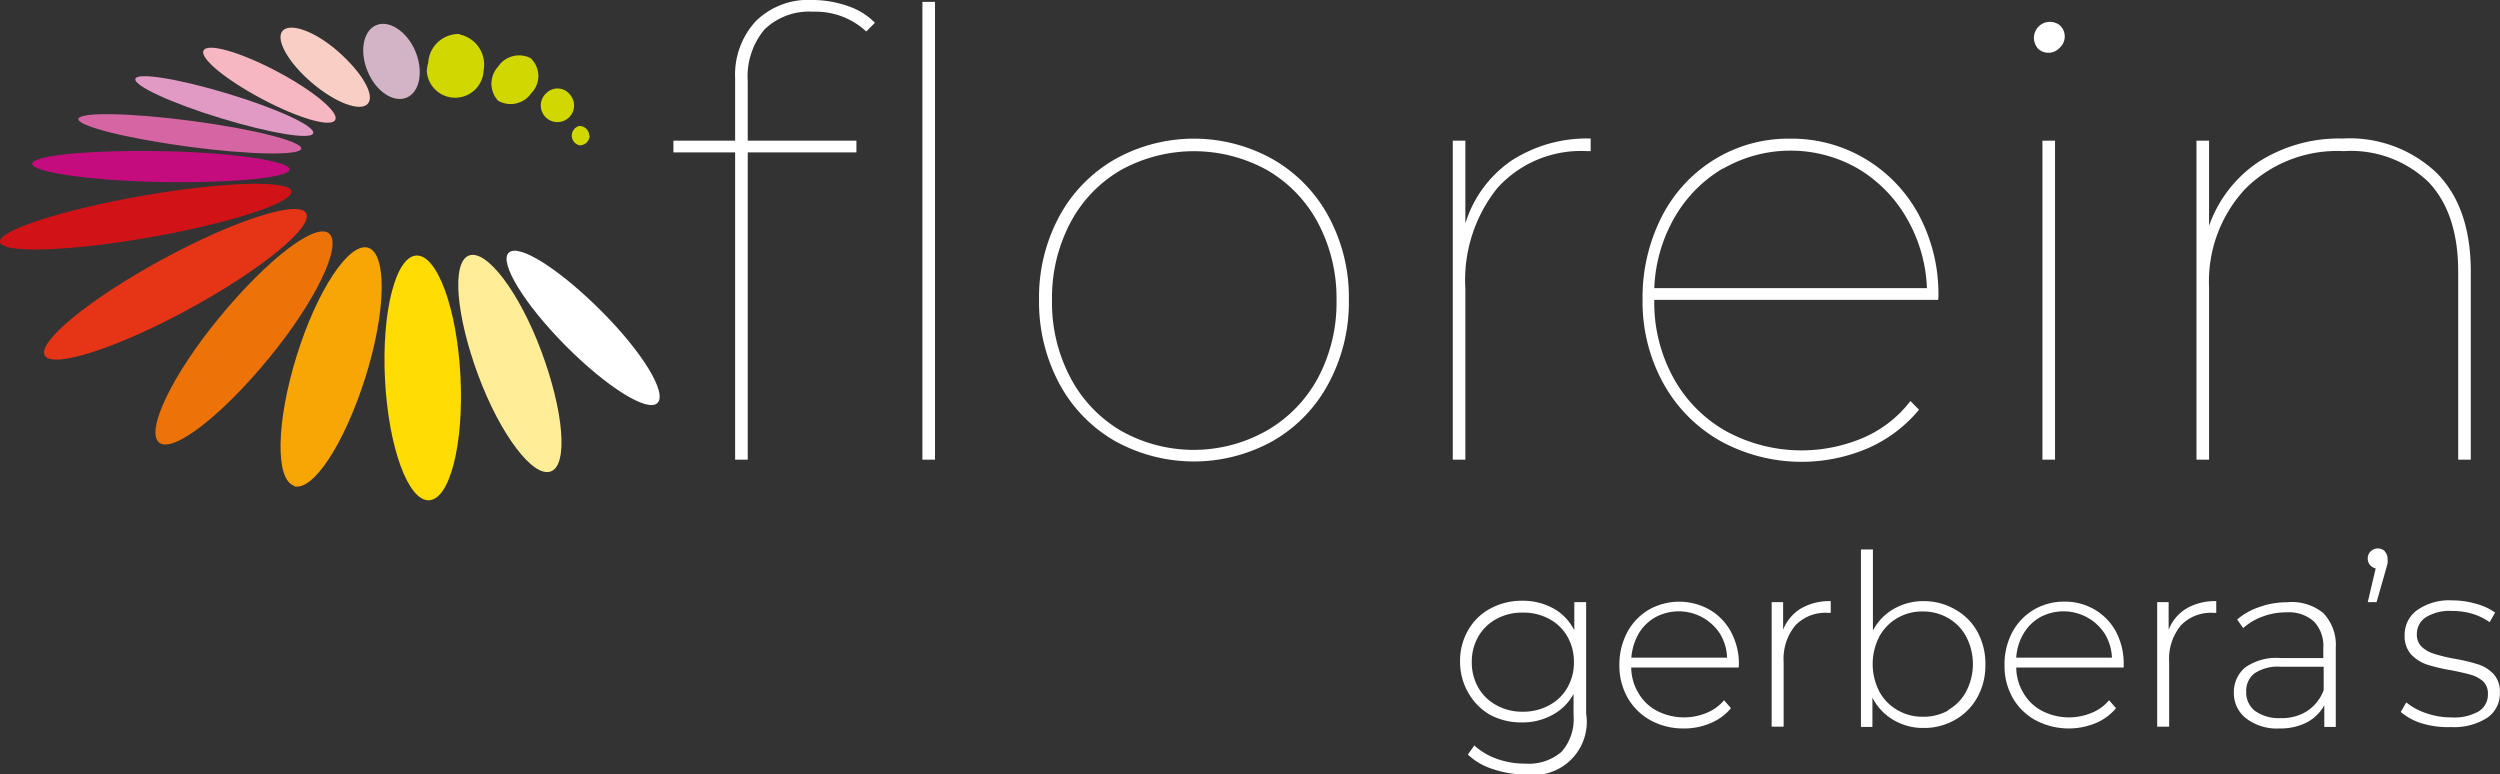 <svg id="Laag_1" data-name="Laag 1" xmlns="http://www.w3.org/2000/svg" viewBox="0 0 198.5 61.49"><rect x="0" y="0" width="198.5" height="61.49" fill="#333333" stroke="none"/><defs><style>.cls-1{isolation:isolate;}.cls-2{fill:#fff;}.cls-3{fill:#ffed97;}.cls-4{fill:#ffdc04;}.cls-5{fill:#f7a605;}.cls-6{fill:#ed7309;}.cls-7{fill:#e53416;}.cls-8{fill:#d11317;}.cls-9{fill:#c40c7f;}.cls-10{fill:#d566a3;}.cls-11{fill:#e09ac4;}.cls-12{fill:#f6b7c3;}.cls-13{fill:#f9cfc5;}.cls-14{fill:#d2b4c6;}.cls-15{fill:#d1d701;}</style></defs><g id="Group_689" data-name="Group 689"><g id="Group_1" data-name="Group 1"><g id="florein" class="cls-1"><g class="cls-1"><path class="cls-2" d="M60.69,2.35a5.84,5.84,0,0,0-1.32,4.12v4.7H68v.93H59.37V36.5h-1V12.1h-4.9v-.93h4.9V6.22A6.28,6.28,0,0,1,60,1.69,5.93,5.93,0,0,1,64.52,0a8.48,8.48,0,0,1,2.77.47,5.38,5.38,0,0,1,2.18,1.34l-.69.69A5.89,5.89,0,0,0,64.57.93,5.09,5.09,0,0,0,60.69,2.35ZM73.24.15h1V36.5h-1Z"/><path class="cls-2" d="M88.5,35a11.51,11.51,0,0,1-4.41-4.58,13.7,13.7,0,0,1-1.59-6.62,13.55,13.55,0,0,1,1.59-6.59,11.56,11.56,0,0,1,4.41-4.55,12.83,12.83,0,0,1,12.59,0,11.56,11.56,0,0,1,4.41,4.55,13.45,13.45,0,0,1,1.6,6.59,13.59,13.59,0,0,1-1.6,6.62A11.51,11.51,0,0,1,101.09,35,12.9,12.9,0,0,1,88.5,35Zm12.08-.81A10.65,10.65,0,0,0,104.65,30a12.71,12.71,0,0,0,1.47-6.15,12.76,12.76,0,0,0-1.47-6.15,10.58,10.58,0,0,0-4.07-4.21,12,12,0,0,0-11.56,0A10.51,10.51,0,0,0,85,17.66a12.76,12.76,0,0,0-1.47,6.15A12.71,12.71,0,0,0,85,30,10.59,10.59,0,0,0,89,34.2a11.75,11.75,0,0,0,11.56,0Z"/><path class="cls-2" d="M120,12.76A11,11,0,0,1,126.3,11v1H126a8.93,8.93,0,0,0-7.1,2.92,11.67,11.67,0,0,0-2.55,8V36.5h-1V11.17h1v6.57A9.4,9.4,0,0,1,120,12.76Z"/><path class="cls-2" d="M153.89,23.81H131.35A12.41,12.41,0,0,0,132.87,30a10.81,10.81,0,0,0,4.19,4.24,12.51,12.51,0,0,0,10.88.52,9.41,9.41,0,0,0,3.75-2.92l.68.69a10.93,10.93,0,0,1-4.11,3.08A13.39,13.39,0,0,1,136.57,35a11.82,11.82,0,0,1-4.51-4.58,13.4,13.4,0,0,1-1.64-6.62,14.1,14.1,0,0,1,1.52-6.59,11.38,11.38,0,0,1,4.19-4.55,11.18,11.18,0,0,1,6-1.65,11.39,11.39,0,0,1,6,1.62,11.52,11.52,0,0,1,4.24,4.46,13.34,13.34,0,0,1,1.54,6.47Zm-17.1-10.43a10.73,10.73,0,0,0-3.85,3.92,12.19,12.19,0,0,0-1.59,5.58H153a12,12,0,0,0-1.62-5.58,10.86,10.86,0,0,0-3.87-3.92,10.75,10.75,0,0,0-10.68,0Z"/><path class="cls-2" d="M161.75,3.77A1.27,1.27,0,0,1,163.54,2a1.2,1.2,0,0,1,0,1.79,1.2,1.2,0,0,1-1.79,0Zm.42,7.4h1V36.5h-1Z"/><path class="cls-2" d="M193.48,13.74c1.8,1.82,2.7,4.42,2.7,7.82V36.5h-1V21.56c0-3.1-.8-5.48-2.38-7.13A8.9,8.9,0,0,0,186.08,12a10.33,10.33,0,0,0-7.81,3,10.78,10.78,0,0,0-2.87,7.82V36.5h-1V11.17h1v6.76a10.14,10.14,0,0,1,3.92-5.07A11.84,11.84,0,0,1,186,11,10,10,0,0,1,193.48,13.74Z"/></g></g></g><g id="Group_674" data-name="Group 674"><g id="Group_667" data-name="Group 667"><path id="Path_55" data-name="Path 55" class="cls-2" d="M52.2,32c-.78.77-4.05-1.28-7.31-4.57s-5.28-6.59-4.5-7.36,4,1.28,7.31,4.58S53,31.22,52.2,32"/></g><g id="Group_668" data-name="Group 668"><path id="Path_56" data-name="Path 56" class="cls-3" d="M43.74,37.43c-1.39.53-4-2.88-5.76-7.61s-2.14-9-.75-9.53,4,2.89,5.76,7.62,2.14,9,.75,9.52"/><path id="Path_57" data-name="Path 57" class="cls-4" d="M34.07,39.72c-1.65.09-3.22-4.19-3.5-9.56s.84-9.79,2.49-9.87,3.22,4.2,3.5,9.56-.83,9.79-2.49,9.87"/></g><g id="Group_669" data-name="Group 669"><path id="Path_58" data-name="Path 58" class="cls-5" d="M23.36,38.57c-1.52-.47-1.43-5.08.19-10.3s4.17-9.06,5.68-8.6S30.66,24.76,29,30s-4.16,9.07-5.68,8.6"/><path id="Path_59" data-name="Path 59" class="cls-6" d="M12.63,35.13c-1.09-.88,1-5.32,4.77-9.9s7.63-7.59,8.72-6.7-1,5.32-4.77,9.91-7.63,7.58-8.72,6.7"/></g><g id="Group_670" data-name="Group 670"><path id="Path_60" data-name="Path 60" class="cls-7" d="M3.55,28.22c-.59-1.08,3.58-4.49,9.31-7.61s10.86-4.77,11.45-3.68S20.73,21.42,15,24.54,4.14,29.3,3.55,28.22"/><path id="Path_61" data-name="Path 61" class="cls-8" d="M0,19.22c-.16-.91,4.89-2.55,11.28-3.67s11.7-1.28,11.86-.37-4.9,2.55-11.28,3.67S.16,20.13,0,19.22"/></g><g id="Group_671" data-name="Group 671"><path id="Path_62" data-name="Path 62" class="cls-9" d="M2.56,13c0-.66,4.59-1.1,10.23-1S23,12.79,23,13.45s-4.59,1.1-10.23,1S2.54,13.66,2.56,13"/><path id="Path_63" data-name="Path 63" class="cls-10" d="M6.22,9.45c.07-.57,4.08-.5,9,.15s8.77,1.63,8.7,2.2-4.09.5-9-.16S6.14,10,6.22,9.44"/><path id="Path_64" data-name="Path 64" class="cls-11" d="M10.75,6.26c.16-.54,3.45,0,7.35,1.18S25,10,24.87,10.57s-3.46,0-7.36-1.19-6.93-2.59-6.76-3.12"/></g><g id="Group_672" data-name="Group 672"><path id="Path_65" data-name="Path 65" class="cls-12" d="M16.17,4c.33-.61,2.92.14,5.8,1.66s5,3.26,4.64,3.87-2.92-.14-5.8-1.67-5-3.26-4.64-3.86"/><path id="Path_66" data-name="Path 66" class="cls-13" d="M22.43,2.46c.58-.69,2.57,0,4.44,1.65s2.92,3.44,2.34,4.12-2.57-.06-4.44-1.65-2.92-3.44-2.34-4.12"/><path id="Path_67" data-name="Path 67" class="cls-14" d="M29.88,2c1-.44,2.44.49,3.1,2.07s.36,3.24-.69,3.68-2.44-.49-3.1-2.08-.36-3.23.68-3.67"/></g><g id="Group_673" data-name="Group 673"><path id="Path_68" data-name="Path 68" class="cls-15" d="M36.5,2.74a2.44,2.44,0,0,1,1.9,2.83,2.26,2.26,0,0,1-4.51.13A2.48,2.48,0,0,1,34,5a2.42,2.42,0,0,1,2.52-2.3"/><path id="Path_69" data-name="Path 69" class="cls-15" d="M42.19,4.68a1.93,1.93,0,0,1,0,2.71A2,2,0,0,1,39.55,8a2,2,0,0,1,0-2.71,2,2,0,0,1,2.64-.64"/><path id="Path_70" data-name="Path 70" class="cls-15" d="M45.23,7.48a1.32,1.32,0,1,1-1.86-.08l.1-.09a1.25,1.25,0,0,1,1.76.17"/><path id="Path_71" data-name="Path 71" class="cls-15" d="M46.82,10.76a.79.79,0,0,1-.79.78A.79.79,0,0,1,46,10h0a.79.79,0,0,1,.79.79"/></g></g><g id="Group_1126" data-name="Group 1126"><g id="gerbera_s" data-name="gerbera s" class="cls-1"><g class="cls-1"><path class="cls-2" d="M125.94,47.81v8.85a4.22,4.22,0,0,1-4.8,4.83,7.9,7.9,0,0,1-2.59-.42,5,5,0,0,1-2-1.16l.51-.72a5.22,5.22,0,0,0,1.79,1.06,6.47,6.47,0,0,0,2.22.38,4,4,0,0,0,2.92-.94,3.93,3.93,0,0,0,.95-2.92V55.1a4.12,4.12,0,0,1-1.69,1.67,4.91,4.91,0,0,1-2.43.59,5.22,5.22,0,0,1-2.52-.61A4.64,4.64,0,0,1,116.58,55a4.87,4.87,0,0,1-.65-2.49,4.82,4.82,0,0,1,.65-2.49,4.41,4.41,0,0,1,1.77-1.71,5.22,5.22,0,0,1,2.52-.61,5,5,0,0,1,2.47.61A4,4,0,0,1,125,50.05V47.81ZM123,56a3.62,3.62,0,0,0,1.45-1.4,4,4,0,0,0,.52-2.06,4,4,0,0,0-.52-2,3.62,3.62,0,0,0-1.45-1.4,4.28,4.28,0,0,0-2.09-.5,4.19,4.19,0,0,0-2.08.5,3.62,3.62,0,0,0-1.45,1.4,4,4,0,0,0-.52,2,4,4,0,0,0,.52,2.06,3.62,3.62,0,0,0,1.45,1.4,4.19,4.19,0,0,0,2.08.51A4.28,4.28,0,0,0,123,56Z"/><path class="cls-2" d="M138.05,53h-8.53a4,4,0,0,0,.59,2.06,3.66,3.66,0,0,0,1.49,1.4,4.69,4.69,0,0,0,3.91.14,3.53,3.53,0,0,0,1.38-1l.55.63a4.18,4.18,0,0,1-1.63,1.19,5.26,5.26,0,0,1-2.11.42,5.39,5.39,0,0,1-2.65-.65,4.69,4.69,0,0,1-1.81-1.78,5.1,5.1,0,0,1-.66-2.6,5.43,5.43,0,0,1,.62-2.6,4.58,4.58,0,0,1,1.7-1.79,4.9,4.9,0,0,1,4.86,0,4.5,4.5,0,0,1,1.69,1.77,5.39,5.39,0,0,1,.62,2.59Zm-6.6-4a3.66,3.66,0,0,0-1.34,1.31,4.5,4.5,0,0,0-.58,1.91h7.6a3.91,3.91,0,0,0-.56-1.9A3.91,3.91,0,0,0,131.45,49Z"/><path class="cls-2" d="M143,48.31a4.49,4.49,0,0,1,2.36-.58v.93l-.23,0a3.29,3.29,0,0,0-2.58,1,4.16,4.16,0,0,0-.93,2.88v5.16h-.95V47.81h.91V50A3.45,3.45,0,0,1,143,48.31Z"/><path class="cls-2" d="M155.2,48.37A4.5,4.5,0,0,1,157,50.15a5.27,5.27,0,0,1,.64,2.62,5.19,5.19,0,0,1-.64,2.6,4.56,4.56,0,0,1-1.76,1.78,4.9,4.9,0,0,1-2.5.65,4.6,4.6,0,0,1-2.41-.64,4.3,4.3,0,0,1-1.66-1.77v2.33h-.91V43.63h.95v6.44a4.21,4.21,0,0,1,1.65-1.72,4.67,4.67,0,0,1,2.38-.62A4.9,4.9,0,0,1,155.2,48.37Zm-.51,8a3.64,3.64,0,0,0,1.43-1.48,4.69,4.69,0,0,0,0-4.33,3.7,3.7,0,0,0-1.43-1.48,3.94,3.94,0,0,0-2.05-.53,3.88,3.88,0,0,0-2,.53,3.77,3.77,0,0,0-1.43,1.48,4.77,4.77,0,0,0,0,4.33,3.71,3.71,0,0,0,1.43,1.48,3.89,3.89,0,0,0,2,.54A4,4,0,0,0,154.69,56.41Z"/><path class="cls-2" d="M168.62,53h-8.53a4,4,0,0,0,.59,2.06,3.66,3.66,0,0,0,1.49,1.4,4.69,4.69,0,0,0,3.91.14,3.53,3.53,0,0,0,1.38-1l.55.63a4.22,4.22,0,0,1-1.62,1.19,5.63,5.63,0,0,1-4.76-.23,4.65,4.65,0,0,1-1.82-1.78,5.1,5.1,0,0,1-.65-2.6,5.42,5.42,0,0,1,.61-2.6,4.58,4.58,0,0,1,1.7-1.79,4.71,4.71,0,0,1,2.44-.65,4.63,4.63,0,0,1,2.42.64A4.5,4.5,0,0,1,168,50.14a5.39,5.39,0,0,1,.62,2.59ZM162,49a3.56,3.56,0,0,0-1.33,1.31,4.23,4.23,0,0,0-.58,1.91h7.6a4,4,0,0,0-.57-1.9A3.91,3.91,0,0,0,162,49Z"/><path class="cls-2" d="M173.61,48.31a4.51,4.51,0,0,1,2.36-.58v.93l-.23,0a3.29,3.29,0,0,0-2.58,1,4.16,4.16,0,0,0-.93,2.88v5.16h-.95V47.81h.91V50A3.45,3.45,0,0,1,173.61,48.31Z"/><path class="cls-2" d="M184.46,48.67a3.65,3.65,0,0,1,1,2.77v6.28h-.91V56a3.38,3.38,0,0,1-1.39,1.36,4.62,4.62,0,0,1-2.18.48,4,4,0,0,1-2.61-.78,2.51,2.51,0,0,1-1-2.05,2.55,2.55,0,0,1,.88-2,4.26,4.26,0,0,1,2.82-.76h3.4v-.8a2.79,2.79,0,0,0-.75-2.11,3,3,0,0,0-2.19-.72,5.23,5.23,0,0,0-1.89.34,4.61,4.61,0,0,0-1.53.91l-.48-.68a5.18,5.18,0,0,1,1.79-1,6.36,6.36,0,0,1,2.18-.37A3.93,3.93,0,0,1,184.46,48.67Zm-1.26,7.78a3.44,3.44,0,0,0,1.3-1.65V52.94h-3.38a3.33,3.33,0,0,0-2.12.53,1.76,1.76,0,0,0-.65,1.46,1.82,1.82,0,0,0,.72,1.53,3.27,3.27,0,0,0,2,.56A3.75,3.75,0,0,0,183.2,56.45Z"/><path class="cls-2" d="M189.35,43.79a.78.78,0,0,1,.22.56,1.87,1.87,0,0,1,0,.4l-.13.47-.74,2.59H188l.63-2.68a.84.84,0,0,1-.46-.28.76.76,0,0,1-.17-.5.74.74,0,0,1,.23-.57.81.81,0,0,1,1.14,0Z"/><path class="cls-2" d="M192.31,57.44a4.72,4.72,0,0,1-1.69-.91l.44-.76a5,5,0,0,0,1.56.85,5.89,5.89,0,0,0,2,.34,3.91,3.91,0,0,0,2.21-.49,1.56,1.56,0,0,0,.71-1.37,1.33,1.33,0,0,0-.38-1,2.49,2.49,0,0,0-1-.53c-.38-.11-.91-.23-1.58-.36a13.82,13.82,0,0,1-1.9-.45,3.2,3.2,0,0,1-1.24-.8,2.17,2.17,0,0,1-.51-1.52,2.38,2.38,0,0,1,1-2,4.42,4.42,0,0,1,2.78-.77,6.68,6.68,0,0,1,1.88.27,4.56,4.56,0,0,1,1.52.7l-.43.76a4.84,4.84,0,0,0-1.39-.67,5.72,5.72,0,0,0-1.6-.22,3.56,3.56,0,0,0-2.09.51,1.58,1.58,0,0,0-.7,1.35,1.31,1.31,0,0,0,.4,1,2.48,2.48,0,0,0,1,.55,12.53,12.53,0,0,0,1.62.39,13.6,13.6,0,0,1,1.87.45,2.89,2.89,0,0,1,1.21.77,2.06,2.06,0,0,1,.49,1.46,2.32,2.32,0,0,1-1,2,4.92,4.92,0,0,1-2.89.74A7.16,7.16,0,0,1,192.31,57.44Z"/></g></g></g></g></svg>